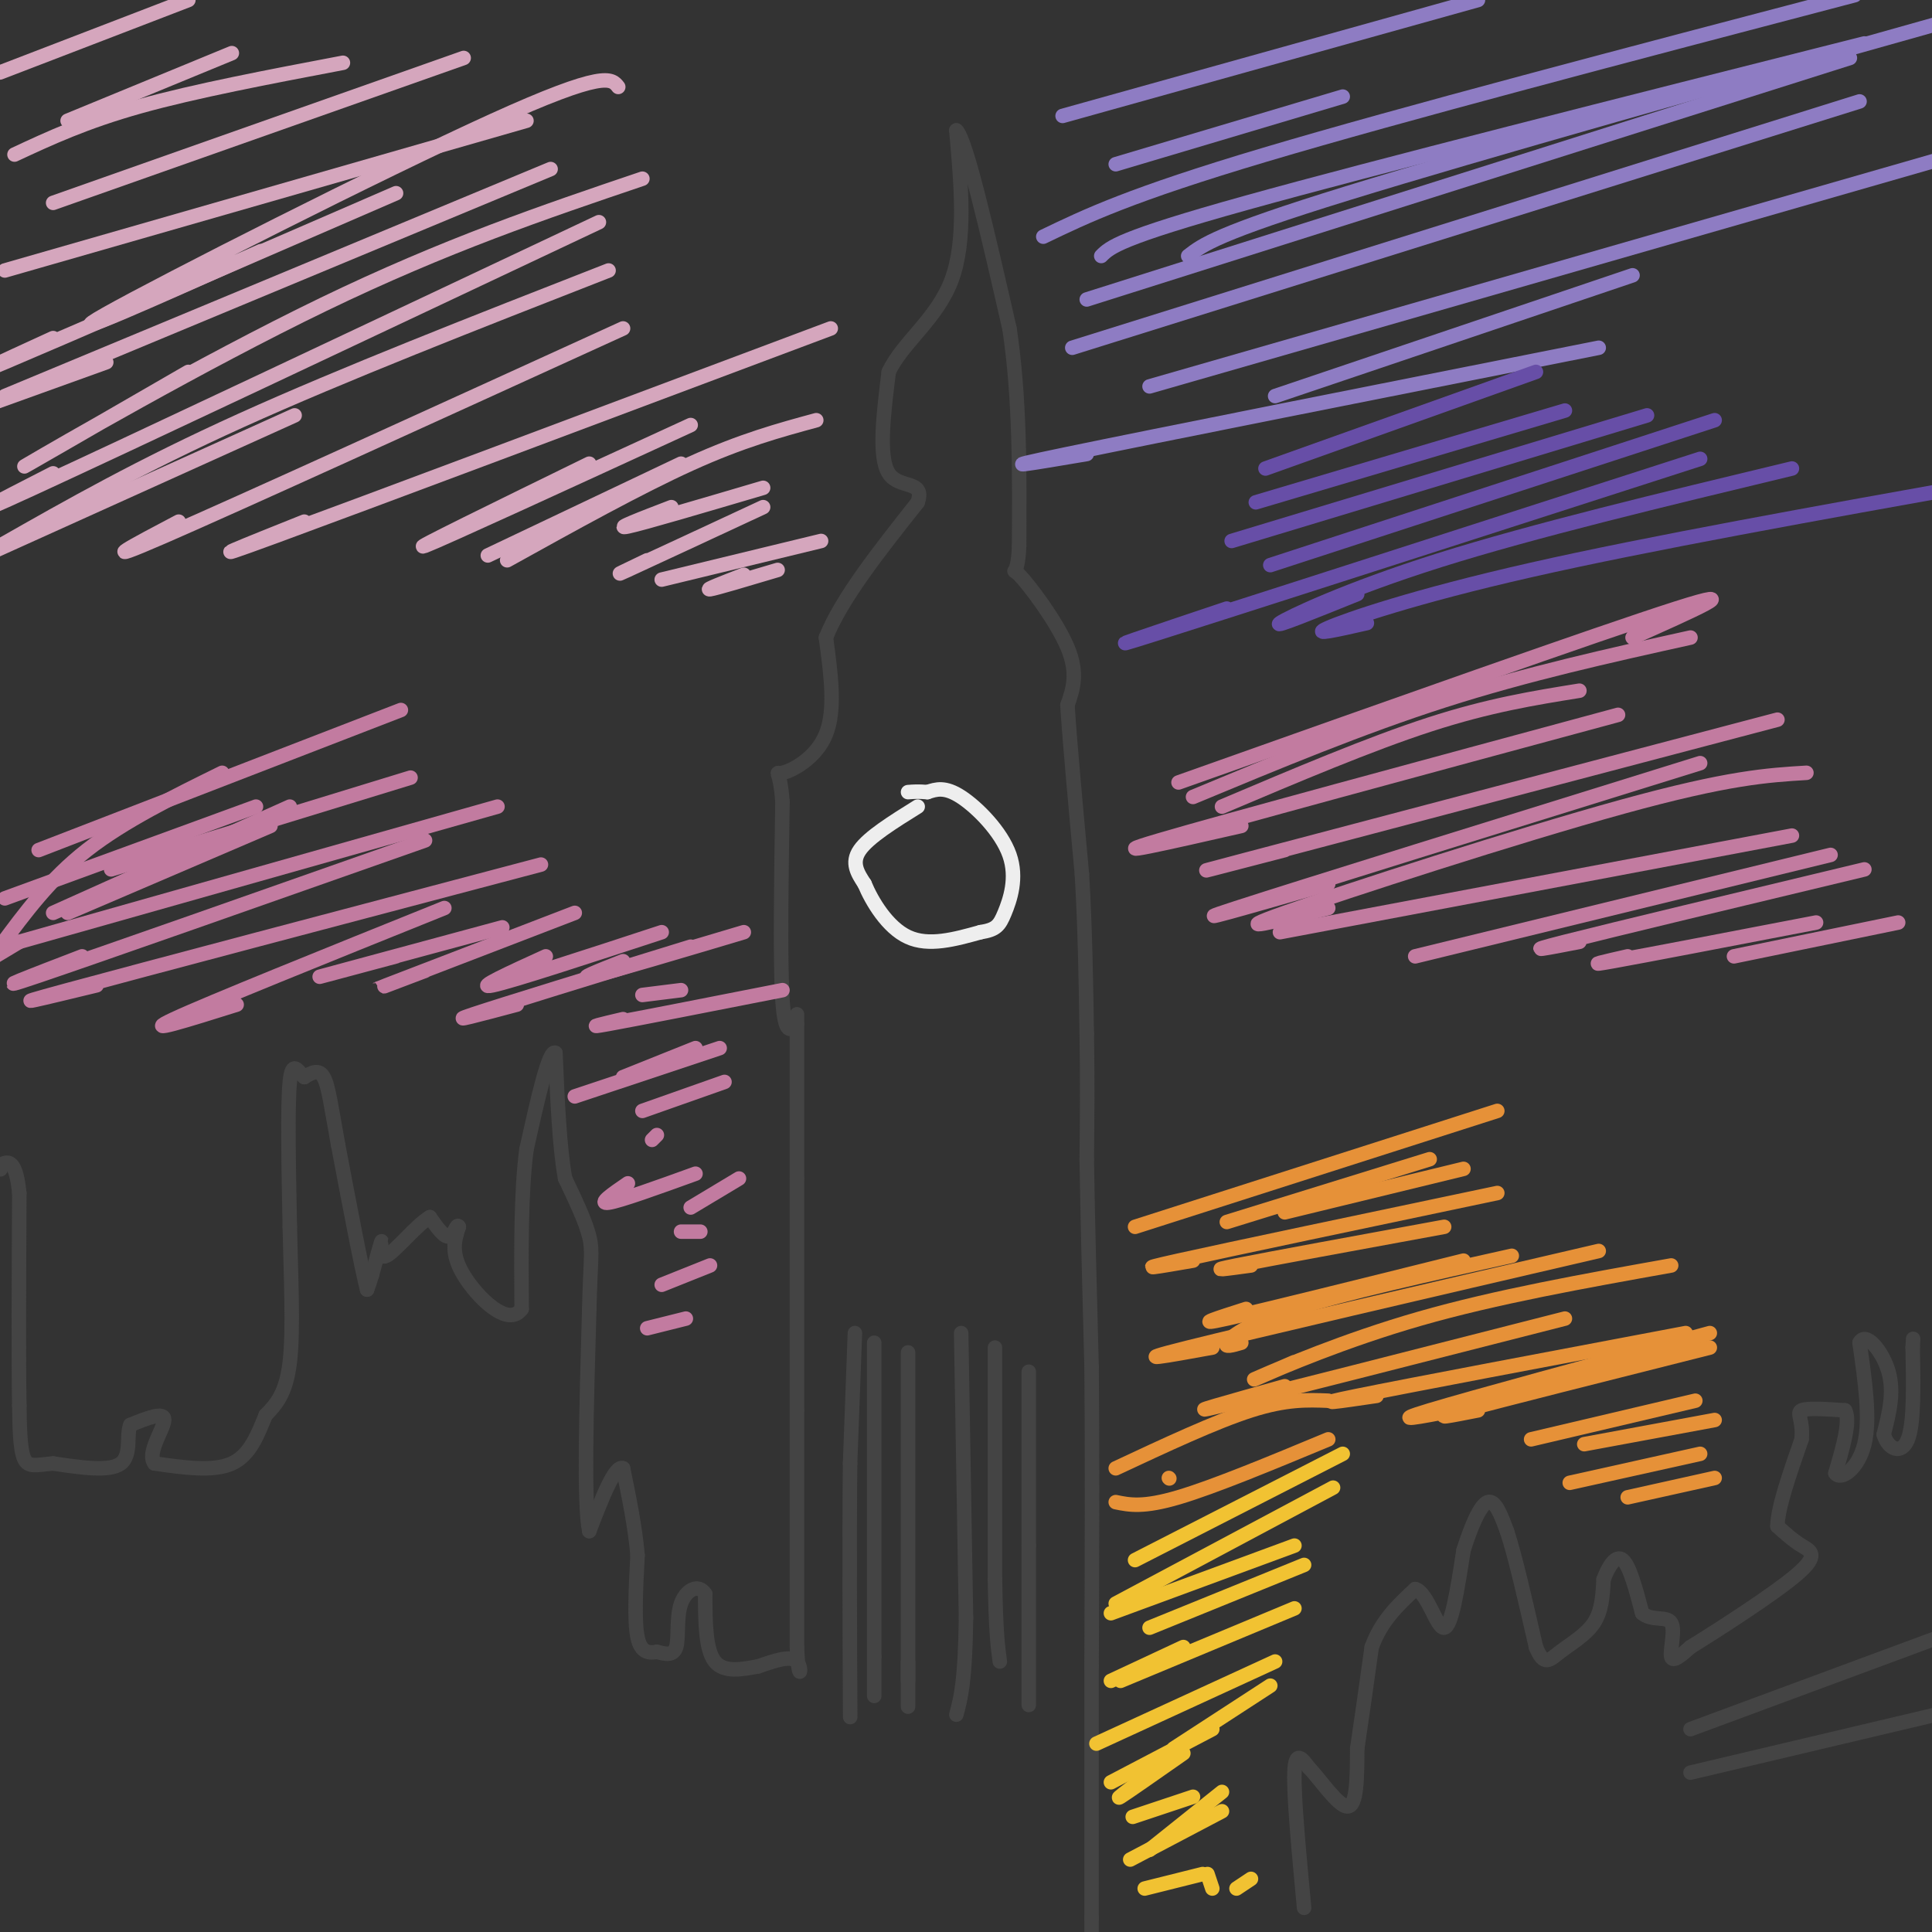 <svg viewBox='0 0 400 400' version='1.1' xmlns='http://www.w3.org/2000/svg' xmlns:xlink='http://www.w3.org/1999/xlink'><rect x="0" y="0" width="400" height="400" fill="#333333" stroke="none"/><g fill='none' stroke='#444444' stroke-width='3' stroke-linecap='round' stroke-linejoin='round'><path d='M165,212c-1.250,1.333 -2.500,2.667 -3,-5c-0.500,-7.667 -0.250,-24.333 0,-41'/><path d='M162,166c-0.536,-7.464 -1.875,-5.625 0,-6c1.875,-0.375 6.964,-2.964 9,-8c2.036,-5.036 1.018,-12.518 0,-20'/><path d='M171,132c3.167,-8.000 11.083,-18.000 19,-28'/><path d='M190,104c1.622,-4.756 -3.822,-2.644 -6,-6c-2.178,-3.356 -1.089,-12.178 0,-21'/><path d='M184,77c2.844,-6.111 9.956,-10.889 13,-19c3.044,-8.111 2.022,-19.556 1,-31'/><path d='M198,27c2.000,1.667 6.500,21.333 11,41'/><path d='M209,68c2.167,14.333 2.083,29.667 2,45'/><path d='M211,113c-0.286,7.571 -2.000,4.000 0,6c2.000,2.000 7.714,9.571 10,15c2.286,5.429 1.143,8.714 0,12'/><path d='M221,146c0.500,7.833 1.750,21.417 3,35'/><path d='M224,181c0.667,11.333 0.833,22.167 1,33'/><path d='M225,214c0.167,9.833 0.083,17.917 0,26'/><path d='M225,240c0.167,11.500 0.583,27.250 1,43'/><path d='M226,283c0.167,17.500 0.083,39.750 0,62'/><path d='M226,345c0.000,19.000 0.000,35.500 0,52'/><path d='M226,397c0.000,8.667 0.000,4.333 0,0'/><path d='M165,210c0.000,0.000 0.000,34.000 0,34'/><path d='M165,244c0.000,13.667 0.000,30.833 0,48'/><path d='M165,292c0.000,16.167 0.000,32.583 0,49'/><path d='M165,341c0.356,8.244 1.244,4.356 0,3c-1.244,-1.356 -4.622,-0.178 -8,1'/><path d='M157,345c-3.156,0.556 -7.044,1.444 -9,-1c-1.956,-2.444 -1.978,-8.222 -2,-14'/><path d='M146,330c-1.429,-2.238 -4.000,-0.833 -5,2c-1.000,2.833 -0.429,7.095 -1,9c-0.571,1.905 -2.286,1.452 -4,1'/><path d='M136,342c-1.511,0.244 -3.289,0.356 -4,-3c-0.711,-3.356 -0.356,-10.178 0,-17'/><path d='M132,322c-0.500,-5.833 -1.750,-11.917 -3,-18'/><path d='M129,304c-1.667,-0.833 -4.333,6.083 -7,13'/><path d='M122,317c-1.167,-5.500 -0.583,-25.750 0,-46'/><path d='M122,271c0.222,-9.956 0.778,-11.844 0,-15c-0.778,-3.156 -2.889,-7.578 -5,-12'/><path d='M117,244c-1.167,-6.333 -1.583,-16.167 -2,-26'/><path d='M115,218c-1.333,-1.000 -3.667,9.500 -6,20'/><path d='M109,238c-1.167,8.833 -1.083,20.917 -1,33'/><path d='M108,271c-2.778,4.022 -9.222,-2.422 -12,-7c-2.778,-4.578 -1.889,-7.289 -1,-10'/><path d='M95,254c-0.422,-0.933 -0.978,1.733 -2,2c-1.022,0.267 -2.511,-1.867 -4,-4'/><path d='M89,252c-2.619,1.452 -7.167,7.083 -9,8c-1.833,0.917 -0.952,-2.881 -1,-3c-0.048,-0.119 -1.024,3.440 -2,7'/><path d='M77,264c-0.500,1.667 -0.750,2.333 -1,3'/><path d='M76,267c-1.167,-4.500 -3.583,-17.250 -6,-30'/><path d='M70,237c-1.422,-7.778 -1.978,-12.222 -3,-14c-1.022,-1.778 -2.511,-0.889 -4,0'/><path d='M63,223c-1.289,-1.111 -2.511,-3.889 -3,1c-0.489,4.889 -0.244,17.444 0,30'/><path d='M60,254c0.222,10.400 0.778,21.400 0,28c-0.778,6.600 -2.889,8.800 -5,11'/><path d='M55,293c-1.622,3.933 -3.178,8.267 -7,10c-3.822,1.733 -9.911,0.867 -16,0'/><path d='M32,303c-1.733,-2.044 1.933,-7.156 2,-9c0.067,-1.844 -3.467,-0.422 -7,1'/><path d='M27,295c-0.911,1.933 0.311,6.267 -2,8c-2.311,1.733 -8.156,0.867 -14,0'/><path d='M11,303c-3.467,0.267 -5.133,0.933 -6,-1c-0.867,-1.933 -0.933,-6.467 -1,-11'/><path d='M4,291c-0.167,-9.167 -0.083,-26.583 0,-44'/><path d='M4,247c-0.833,-8.167 -2.917,-6.583 -5,-5'/><path d='M0,242c0.000,0.000 0.100,0.100 0.1,0.1'/><path d='M270,395c-1.083,-11.583 -2.167,-23.167 -2,-28c0.167,-4.833 1.583,-2.917 3,-1'/><path d='M271,366c2.156,2.156 6.044,8.044 8,8c1.956,-0.044 1.978,-6.022 2,-12'/><path d='M281,362c0.833,-5.500 1.917,-13.250 3,-21'/><path d='M284,341c2.000,-5.500 5.500,-8.750 9,-12'/><path d='M293,329c2.556,0.622 4.444,8.178 6,8c1.556,-0.178 2.778,-8.089 4,-16'/><path d='M303,321c1.556,-4.978 3.444,-9.422 5,-10c1.556,-0.578 2.778,2.711 4,6'/><path d='M312,317c1.667,5.000 3.833,14.500 6,24'/><path d='M318,341c1.667,4.190 2.833,2.667 5,1c2.167,-1.667 5.333,-3.476 7,-6c1.667,-2.524 1.833,-5.762 2,-9'/><path d='M332,327c1.022,-2.778 2.578,-5.222 4,-4c1.422,1.222 2.711,6.111 4,11'/><path d='M340,334c2.024,1.714 5.083,0.500 6,2c0.917,1.500 -0.310,5.714 0,7c0.310,1.286 2.155,-0.357 4,-2'/><path d='M350,341c5.476,-3.393 17.167,-10.875 22,-15c4.833,-4.125 2.810,-4.893 1,-6c-1.810,-1.107 -3.405,-2.554 -5,-4'/><path d='M368,316c0.000,-3.667 2.500,-10.833 5,-18'/><path d='M373,298c0.378,-4.133 -1.178,-5.467 0,-6c1.178,-0.533 5.089,-0.267 9,0'/><path d='M382,292c1.167,2.167 -0.417,7.583 -2,13'/><path d='M380,305c1.067,1.622 4.733,-0.822 6,-6c1.267,-5.178 0.133,-13.089 -1,-21'/><path d='M385,278c1.222,-2.511 4.778,1.711 6,6c1.222,4.289 0.111,8.644 -1,13'/><path d='M390,297c0.911,3.089 3.689,4.311 5,1c1.311,-3.311 1.156,-11.156 1,-19'/><path d='M396,279c0.167,-3.167 0.083,-1.583 0,0'/><path d='M350,358c0.000,0.000 54.000,-20.000 54,-20'/><path d='M350,367c0.000,0.000 55.000,-13.000 55,-13'/><path d='M177,276c0.000,0.000 -1.000,27.000 -1,27'/><path d='M176,303c-0.156,15.000 -0.044,39.000 0,48c0.044,9.000 0.022,3.000 0,-3'/><path d='M181,278c0.000,0.000 0.000,65.000 0,65'/><path d='M181,343c0.000,11.667 0.000,8.333 0,5'/><path d='M188,280c0.000,0.000 0.000,68.000 0,68'/><path d='M188,348c0.000,10.667 0.000,3.333 0,-4'/><path d='M199,276c0.000,0.000 1.000,59.000 1,59'/><path d='M200,335c-0.167,13.167 -1.083,16.583 -2,20'/><path d='M206,279c0.000,0.000 0.000,48.000 0,48'/><path d='M206,327c0.167,10.833 0.583,13.917 1,17'/><path d='M213,284c0.000,0.000 0.000,36.000 0,36'/><path d='M213,320c0.000,11.500 0.000,22.250 0,33'/></g>
<g fill='none' stroke='#d5a6bd' stroke-width='3' stroke-linecap='round' stroke-linejoin='round'><path d='M0,15c0.000,0.000 39.000,-15.000 39,-15'/><path d='M14,25c0.000,0.000 34.000,-14.000 34,-14'/><path d='M3,32c7.333,-3.417 14.667,-6.833 26,-10c11.333,-3.167 26.667,-6.083 42,-9'/><path d='M11,42c0.000,0.000 85.000,-30.000 85,-30'/><path d='M1,56c0.000,0.000 108.000,-31.000 108,-31'/><path d='M54,52c-21.822,9.778 -43.644,19.556 -32,13c11.644,-6.556 56.756,-29.444 80,-40c23.244,-10.556 24.622,-8.778 26,-7'/><path d='M11,70c-10.917,5.000 -21.833,10.000 -10,5c11.833,-5.000 46.417,-20.000 81,-35'/><path d='M22,75c0.000,0.000 -25.000,9.000 -25,9'/><path d='M1,82c0.000,0.000 113.000,-47.000 113,-47'/><path d='M39,77c-19.244,11.111 -38.489,22.222 -33,19c5.489,-3.222 35.711,-20.778 61,-33c25.289,-12.222 45.644,-19.111 66,-26'/><path d='M11,98c-11.417,5.833 -22.833,11.667 -4,3c18.833,-8.667 67.917,-31.833 117,-55'/><path d='M61,86c0.000,0.000 -62.000,28.000 -62,28'/><path d='M0,113c14.500,-8.250 29.000,-16.500 50,-26c21.000,-9.500 48.500,-20.250 76,-31'/><path d='M37,108c-9.167,4.833 -18.333,9.667 -3,3c15.333,-6.667 55.167,-24.833 95,-43'/><path d='M63,108c-12.083,4.833 -24.167,9.667 -6,3c18.167,-6.667 66.583,-24.833 115,-43'/><path d='M122,96c-18.750,9.167 -37.500,18.333 -34,17c3.500,-1.333 29.250,-13.167 55,-25'/><path d='M101,115c0.000,0.000 40.000,-19.000 40,-19'/><path d='M105,116c13.667,-7.583 27.333,-15.167 38,-20c10.667,-4.833 18.333,-6.917 26,-9'/><path d='M139,105c-6.083,2.333 -12.167,4.667 -9,4c3.167,-0.667 15.583,-4.333 28,-8'/><path d='M134,116c-4.000,1.917 -8.000,3.833 -4,2c4.000,-1.833 16.000,-7.417 28,-13'/><path d='M137,120c0.000,0.000 33.000,-8.000 33,-8'/><path d='M154,119c-4.083,1.583 -8.167,3.167 -7,3c1.167,-0.167 7.583,-2.083 14,-4'/></g>
<g fill='none' stroke='#c27ba0' stroke-width='3' stroke-linecap='round' stroke-linejoin='round'><path d='M244,162c43.667,-15.500 87.333,-31.000 103,-36c15.667,-5.000 3.333,0.500 -9,6'/><path d='M247,165c17.417,-7.250 34.833,-14.500 52,-20c17.167,-5.500 34.083,-9.250 51,-13'/><path d='M253,167c15.333,-6.500 30.667,-13.000 43,-17c12.333,-4.000 21.667,-5.500 31,-7'/><path d='M257,171c-15.000,3.417 -30.000,6.833 -17,3c13.000,-3.833 54.000,-14.917 95,-26'/><path d='M266,176c-12.500,3.250 -25.000,6.500 -8,2c17.000,-4.500 63.500,-16.750 110,-29'/><path d='M275,183c-15.917,4.583 -31.833,9.167 -19,5c12.833,-4.167 54.417,-17.083 96,-30'/><path d='M275,188c-10.733,2.711 -21.467,5.422 -9,1c12.467,-4.422 48.133,-15.978 70,-22c21.867,-6.022 29.933,-6.511 38,-7'/><path d='M265,193c0.000,0.000 106.000,-20.000 106,-20'/><path d='M293,198c0.000,0.000 86.000,-21.000 86,-21'/><path d='M327,195c-6.417,1.250 -12.833,2.500 -3,0c9.833,-2.500 35.917,-8.750 62,-15'/><path d='M337,198c-4.750,1.083 -9.500,2.167 -3,1c6.500,-1.167 24.250,-4.583 42,-8'/><path d='M359,198c0.000,0.000 34.000,-7.000 34,-7'/></g>
<g fill='none' stroke='#e69138' stroke-width='3' stroke-linecap='round' stroke-linejoin='round'><path d='M235,254c0.000,0.000 75.000,-24.000 75,-24'/><path d='M254,253c0.000,0.000 42.000,-13.000 42,-13'/><path d='M266,251c0.000,0.000 37.000,-9.000 37,-9'/><path d='M247,261c-6.750,1.167 -13.500,2.333 -3,0c10.500,-2.333 38.250,-8.167 66,-14'/><path d='M259,262c-4.833,0.667 -9.667,1.333 -3,0c6.667,-1.333 24.833,-4.667 43,-8'/><path d='M258,271c-5.750,1.833 -11.500,3.667 -4,2c7.500,-1.667 28.250,-6.833 49,-12'/><path d='M257,278c-1.822,0.533 -3.644,1.067 -3,0c0.644,-1.067 3.756,-3.733 14,-7c10.244,-3.267 27.622,-7.133 45,-11'/><path d='M251,279c-9.167,1.667 -18.333,3.333 -5,0c13.333,-3.333 49.167,-11.667 85,-20'/><path d='M268,282c-5.467,2.356 -10.933,4.711 -7,3c3.933,-1.711 17.267,-7.489 33,-12c15.733,-4.511 33.867,-7.756 52,-11'/><path d='M266,287c-11.333,3.167 -22.667,6.333 -13,4c9.667,-2.333 40.333,-10.167 71,-18'/><path d='M285,289c-7.333,1.083 -14.667,2.167 -4,0c10.667,-2.167 39.333,-7.583 68,-13'/><path d='M301,292c-6.917,1.333 -13.833,2.667 -5,0c8.833,-2.667 33.417,-9.333 58,-16'/><path d='M306,292c-5.500,1.083 -11.000,2.167 -3,0c8.000,-2.167 29.500,-7.583 51,-13'/><path d='M317,298c0.000,0.000 34.000,-8.000 34,-8'/><path d='M328,299c0.000,0.000 27.000,-5.000 27,-5'/><path d='M325,307c0.000,0.000 27.000,-6.000 27,-6'/><path d='M337,310c0.000,0.000 18.000,-4.000 18,-4'/><path d='M231,304c10.333,-4.833 20.667,-9.667 28,-12c7.333,-2.333 11.667,-2.167 16,-2'/><path d='M242,306c0.000,0.000 0.100,0.100 0.1,0.1'/><path d='M231,311c2.833,0.583 5.667,1.167 13,-1c7.333,-2.167 19.167,-7.083 31,-12'/></g>
<g fill='none' stroke='#f1c232' stroke-width='3' stroke-linecap='round' stroke-linejoin='round'><path d='M235,323c0.000,0.000 43.000,-22.000 43,-22'/><path d='M231,332c0.000,0.000 45.000,-24.000 45,-24'/><path d='M230,334c0.000,0.000 38.000,-14.000 38,-14'/><path d='M238,337c0.000,0.000 32.000,-13.000 32,-13'/><path d='M230,348c0.000,0.000 15.000,-7.000 15,-7'/><path d='M232,348c0.000,0.000 36.000,-15.000 36,-15'/><path d='M227,361c0.000,0.000 37.000,-17.000 37,-17'/><path d='M243,362c0.000,0.000 20.000,-13.000 20,-13'/><path d='M230,369c0.000,0.000 21.000,-11.000 21,-11'/><path d='M237,368c-3.167,2.417 -6.333,4.833 -5,4c1.333,-0.833 7.167,-4.917 13,-9'/><path d='M238,375c-2.250,0.750 -4.500,1.500 -3,1c1.500,-0.500 6.750,-2.250 12,-4'/><path d='M238,383c0.000,0.000 15.000,-12.000 15,-12'/><path d='M234,385c0.000,0.000 19.000,-10.000 19,-10'/><path d='M237,391c0.000,0.000 12.000,-3.000 12,-3'/><path d='M250,388c0.000,0.000 1.000,3.000 1,3'/><path d='M256,391c0.000,0.000 3.000,-2.000 3,-2'/></g>
<g fill='none' stroke='#c27ba0' stroke-width='3' stroke-linecap='round' stroke-linejoin='round'><path d='M8,176c0.000,0.000 75.000,-29.000 75,-29'/><path d='M14,189c0.000,0.000 42.000,-18.000 42,-18'/><path d='M11,189c0.000,0.000 49.000,-22.000 49,-22'/><path d='M4,195c0.000,0.000 -5.000,3.000 -5,3'/><path d='M0,196c5.167,-7.000 10.333,-14.000 18,-20c7.667,-6.000 17.833,-11.000 28,-16'/><path d='M1,186c0.000,0.000 52.000,-19.000 52,-19'/><path d='M23,180c0.000,0.000 62.000,-19.000 62,-19'/><path d='M4,195c0.000,0.000 99.000,-28.000 99,-28'/><path d='M17,198c-10.417,4.000 -20.833,8.000 -9,4c11.833,-4.000 45.917,-16.000 80,-28'/><path d='M20,204c-10.667,2.583 -21.333,5.167 -6,1c15.333,-4.167 56.667,-15.083 98,-26'/><path d='M49,208c-10.083,3.167 -20.167,6.333 -13,3c7.167,-3.333 31.583,-13.167 56,-23'/><path d='M82,198c-9.333,2.500 -18.667,5.000 -15,4c3.667,-1.000 20.333,-5.500 37,-10'/><path d='M88,201c-6.583,2.500 -13.167,5.000 -8,3c5.167,-2.000 22.083,-8.500 39,-15'/><path d='M113,198c-7.500,3.417 -15.000,6.833 -11,6c4.000,-0.833 19.500,-5.917 35,-11'/><path d='M107,208c-7.500,2.000 -15.000,4.000 -9,2c6.000,-2.000 25.500,-8.000 45,-14'/><path d='M129,199c-5.083,2.000 -10.167,4.000 -6,3c4.167,-1.000 17.583,-5.000 31,-9'/><path d='M133,206c0.000,0.000 8.000,-1.000 8,-1'/><path d='M129,211c-4.250,1.000 -8.500,2.000 -3,1c5.500,-1.000 20.750,-4.000 36,-7'/><path d='M129,223c0.000,0.000 15.000,-6.000 15,-6'/><path d='M119,227c0.000,0.000 30.000,-10.000 30,-10'/><path d='M133,230c0.000,0.000 17.000,-6.000 17,-6'/><path d='M136,235c0.000,0.000 -1.000,1.000 -1,1'/><path d='M130,245c-3.167,2.167 -6.333,4.333 -4,4c2.333,-0.333 10.167,-3.167 18,-6'/><path d='M153,244c0.000,0.000 -10.000,6.000 -10,6'/><path d='M141,255c0.000,0.000 4.000,0.000 4,0'/><path d='M137,266c0.000,0.000 10.000,-4.000 10,-4'/><path d='M134,275c0.000,0.000 8.000,-2.000 8,-2'/></g>
<g fill='none' stroke='#8e7cc3' stroke-width='3' stroke-linecap='round' stroke-linejoin='round'><path d='M220,24c0.000,0.000 86.000,-24.000 86,-24'/><path d='M231,34c0.000,0.000 47.000,-14.000 47,-14'/><path d='M216,49c9.000,-4.333 18.000,-8.667 46,-17c28.000,-8.333 75.000,-20.667 122,-33'/><path d='M228,53c1.833,-1.833 3.667,-3.667 30,-11c26.333,-7.333 77.167,-20.167 128,-33'/><path d='M246,53c3.000,-2.333 6.000,-4.667 33,-13c27.000,-8.333 78.000,-22.667 129,-37'/><path d='M225,62c0.000,0.000 158.000,-50.000 158,-50'/><path d='M222,72c0.000,0.000 163.000,-51.000 163,-51'/><path d='M238,80c0.000,0.000 167.000,-48.000 167,-48'/><path d='M264,82c0.000,0.000 74.000,-25.000 74,-25'/><path d='M225,94c-10.833,1.833 -21.667,3.667 -4,0c17.667,-3.667 63.833,-12.833 110,-22'/></g>
<g fill='none' stroke='#eeeeee' stroke-width='3' stroke-linecap='round' stroke-linejoin='round'><path d='M190,167c-5.083,3.167 -10.167,6.333 -12,9c-1.833,2.667 -0.417,4.833 1,7'/><path d='M179,183c1.489,3.578 4.711,9.022 9,11c4.289,1.978 9.644,0.489 15,-1'/><path d='M203,193c3.255,-0.522 3.893,-1.325 5,-4c1.107,-2.675 2.683,-7.220 1,-12c-1.683,-4.780 -6.624,-9.794 -10,-12c-3.376,-2.206 -5.188,-1.603 -7,-1'/><path d='M192,164c-1.833,-0.167 -2.917,-0.083 -4,0'/></g>
<g fill='none' stroke='#674ea7' stroke-width='3' stroke-linecap='round' stroke-linejoin='round'><path d='M262,97c0.000,0.000 56.000,-20.000 56,-20'/><path d='M260,104c0.000,0.000 64.000,-19.000 64,-19'/><path d='M255,112c0.000,0.000 86.000,-26.000 86,-26'/><path d='M263,117c0.000,0.000 92.000,-30.000 92,-30'/><path d='M254,126c-15.167,5.083 -30.333,10.167 -14,5c16.333,-5.167 64.167,-20.583 112,-36'/><path d='M281,123c-8.800,3.556 -17.600,7.111 -16,6c1.600,-1.111 13.600,-6.889 33,-13c19.400,-6.111 46.200,-12.556 73,-19'/><path d='M283,129c-5.956,1.356 -11.911,2.711 -8,1c3.911,-1.711 17.689,-6.489 42,-12c24.311,-5.511 59.156,-11.756 94,-18'/></g>
</svg>